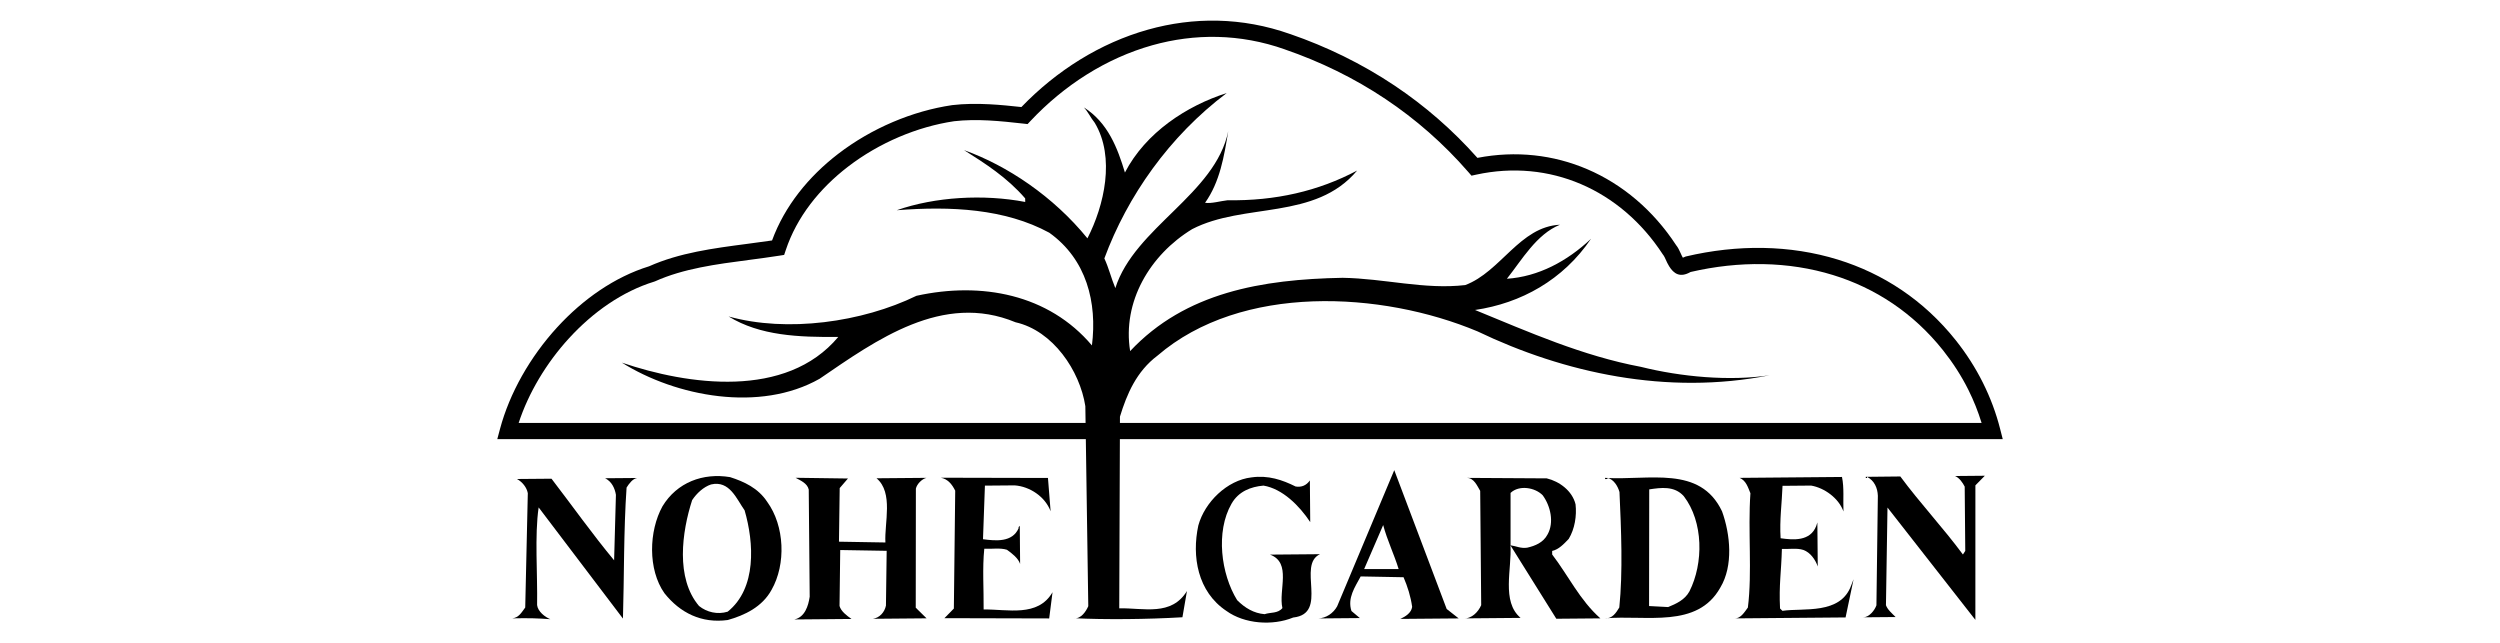 <?xml version="1.0" encoding="utf-8"?>
<!-- Generator: Adobe Illustrator 27.5.0, SVG Export Plug-In . SVG Version: 6.00 Build 0)  -->
<svg version="1.1" id="Vrstva_1" xmlns="http://www.w3.org/2000/svg" xmlns:xlink="http://www.w3.org/1999/xlink" x="0px" y="0px"
	 viewBox="0 0 1105.17 284.34" style="enable-background:new 0 0 1105.17 284.34;" xml:space="preserve">
<style type="text/css">
	.st0{fill-rule:evenodd;clip-rule:evenodd;}
</style>
<g>
	<path d="M698.83,81.36c-14.11-6.02-30-7.69-46.27-4.15l-2.06,0.45l-1.4-1.61c-11.03-12.7-23.35-23.4-36.56-32.24
		c-13.96-9.34-28.95-16.6-44.52-21.96l-0.03-0.02c-19.89-7.04-39.96-7.05-58.58-1.83c-20.37,5.72-39.04,17.68-53.92,33.54
		l-1.23,1.31l-1.77-0.2c-5.07-0.57-10.3-1.13-15.45-1.4c-5.09-0.26-10.23-0.24-15.28,0.34c-16.18,2.41-33.05,9.46-46.92,20.12
		c-12.54,9.64-22.62,22.2-27.5,36.91l-0.69,2.07l-2.16,0.34c-4.54,0.71-8.97,1.3-13.41,1.88c-14.44,1.89-28.89,3.79-41.47,9.44
		l-0.41,0.15c-14.03,4.31-27.04,13.45-37.6,24.97c-10.13,11.05-17.98,24.27-22.32,37.5h646.72c-1.55-5.06-3.5-9.94-5.84-14.63
		c-3.03-6.07-6.77-11.9-11.18-17.46c-13.22-16.62-30.05-27.55-48.61-33.28c-19.75-6.1-41.51-6.35-63.03-1.36
		c-4.72,2.69-7.44,0.71-9.47-2.53v-0.01c-0.63-1.01-1.05-1.93-1.46-2.84c-0.38-0.84-0.75-1.65-0.98-1.92l-0.32-0.43
		C725.79,98.17,713.21,87.5,698.83,81.36 M653.12,69.79c17.03-3.29,33.65-1.36,48.51,4.99c15.59,6.66,29.21,18.16,39.32,33.58
		c0.86,1.04,1.42,2.28,2,3.55c0.34,0.75,0.69,1.54,0.97,1.99h0.01c0.02,0.02,0.05,0.02,0.18-0.05l1.09-0.46
		c22.89-5.4,46.12-5.16,67.29,1.38c19.9,6.15,37.93,17.86,52.1,35.66c4.7,5.92,8.69,12.16,11.97,18.72
		c3.29,6.58,5.85,13.42,7.65,20.52l1.14,4.46h-4.61l-656.24-0.01h-4.66l1.2-4.5c4.21-15.77,13.26-31.81,25.31-44.97
		c11.34-12.37,25.37-22.22,40.59-26.93c13.47-5.99,28.36-7.95,43.24-9.9c3.75-0.49,7.49-0.98,11.12-1.52
		c5.6-15.27,16.19-28.26,29.18-38.25c14.88-11.44,32.96-18.99,50.32-21.56l0.11-0.02c5.46-0.64,11.01-0.66,16.51-0.38
		c4.84,0.25,9.55,0.74,14.11,1.23c15.54-16.13,34.88-28.31,55.96-34.22c19.99-5.61,41.52-5.6,62.87,1.96v-0.01
		c16.09,5.55,31.64,13.09,46.18,22.81C629.7,46.68,642.02,57.28,653.12,69.79"/>
	<path class="st0" d="M542.29,41.14c-25.36,19.08-43.9,45.55-54.09,73.1c1.96,4.19,3.06,8.83,4.85,13.12
		c8.54-26.83,44.2-41.44,49.92-69.38c-1.83,11.15-3.67,22.4-10.25,31.67c2.98,0.41,6.66-0.76,9.98-1.13
		c21.06,0.34,40.14-4.03,57.25-13.13c-18.58,22.17-49.96,14.03-72.93,25.9c-18.67,11.38-30.94,32.11-27.42,53.92
		c24.42-26.01,58.31-31.74,93.92-32.4c18.42,0.28,36.19,5.3,54.23,3.21c15.74-5.93,24.07-25.82,41.87-26.68
		c-10.4,4.21-16.79,15.49-23.47,23.89c13.85-0.91,26.6-7.69,37.21-17.69c-12.38,18.26-30.98,28.51-51.3,31.49
		c23.86,9.79,47.54,20.29,73.37,25.15c17.67,4.4,39.18,6.41,56.87,3.71c-45.36,8.99-90.88-1.05-129.11-19.39
		c-42.44-17.79-104.39-21.19-141.48,10.7c-9.32,7.01-13.54,16.96-16.61,26.98l-0.31,84.73c10.96-0.18,23.01,3.58,29.93-7.63
		l-2,11.59c-15.61,0.93-34.2,1.09-47.89,0.42c3.07,0.41,5.32-3.12,6.27-5.32l-1.3-88.41c-2.42-15.68-14.32-33.38-30.85-37.09
		c-32.22-13.4-61.51,7.82-86.62,24.97c-26.36,14.96-63.44,7.92-87.43-7.13c29.21,9.92,72.59,16.21,95.68-11.36
		c-17.45,0.15-34.56-0.49-48.49-9.05c25.85,7.23,59.05,2.56,83.07-9.14c28.72-6.31,58.41-0.69,77.55,21.95
		c2.38-18.97-2.35-38.05-18.85-49.83c-19.57-10.62-43.52-11.81-67.45-9.94c16.96-5.94,38.45-7.18,56.81-3.66l-0.02-1.58
		c-8.06-9.31-17.59-15.36-27.03-21.34c19.09,6.85,39.47,20.45,54.55,39c7.42-14.45,12.4-35.8,3.23-51.08
		c-1.78-2.18-2.85-4.72-4.8-6.8c10.67,6.75,14.89,18.03,18.15,28.79C506.48,58.55,524.71,46.73,542.29,41.14"/>
	<path class="st0" d="M243.8,211.62c9.23,12.03,17.93,24.32,27.68,36.08l0.8-28.95c-0.46-2.89-1.89-5.95-4.8-7.33l14.21-0.12
		c-2.01,0.28-3.66,2.58-4.7,4.25c-1.32,18.96-1.05,39.92-1.6,57.9l-37.27-49.14c-1.82,12.47-0.44,29.39-0.68,43.16
		c0.29,2.8,3.47,5.32,5.85,6.26c-5.53-0.39-9.13-0.54-16.84-0.38c2.89-0.29,4.1-2.58,5.74-4.79l1.14-50.54
		c-0.46-2.53-2.41-4.97-4.79-6.27L243.8,211.62z"/>
	<path class="st0" d="M371.2,215.77l-0.32,23.69l20.53,0.35c-0.51-8.5,3.66-22.05-3.93-28.38l22.1-0.19
		c-2.02,0.46-4.27,2.76-4.7,4.78l-0.06,52.62l4.78,4.7l-23.69,0.21c2.98-0.46,5.15-2.94,5.74-5.84l0.32-24.21l-20.53-0.35
		l-0.31,24.73c0.64,2.36,3.28,4.36,5.31,5.74l-25.26,0.22c4.64-1.01,6.17-6.02,6.76-10.06l-0.42-47.36c-0.64-2.8-3.63-4-5.83-5.21
		l23.16,0.32L371.2,215.77z"/>
	<path class="st0" d="M464.44,226.01c-2.42-6.47-9.22-10.97-15.89-11.44l-13.15,0.11l-0.85,23.69c5.62,0.75,13,1.47,15.75-4.87
		c-0.18-0.52,0.25-0.79,0.51-1.05l0.15,16.84c-0.82-2.54-3.64-4.7-5.84-6.26c-2.99-0.94-6.67-0.29-10-0.44
		c-0.89,8.6-0.2,17.89-0.29,26.84c10.52-0.18,23.97,3.56,30.46-7.63l-1.48,11.59l-46.31-0.12l4.17-4.25l0.6-52.11
		c-1.35-2.71-3.2-5.15-6.37-5.73l47.37,0.11L464.44,226.01z"/>
	<path class="st0" d="M572.76,215.07c2.63,0.42,4.73-0.48,6.29-2.68l0.16,18.41c-4.8-7.24-12.23-14.71-20.66-16.13
		c-5.61,0.49-11.03,2.55-14.14,8.02c-7.09,12.34-4.64,31.09,2.48,42.61c3.45,3.48,7.42,5.82,12.15,6.21
		c2.63-0.91,5.87-0.22,7.87-2.7c-1.82-7.89,4.21-20.03-5.47-23.63l22.1-0.19c-10.31,4.73,4,26.28-11.86,28
		c-9.17,3.76-21.55,2.82-29.5-2.9c-12.79-8.49-15.38-24.16-12.44-37.79c2.81-10.29,12.72-20.02,23.5-21.26
		C560.7,210,566.85,212.14,572.76,215.07"/>
	<path class="st0" d="M314.34,214.16c-3.32,1.08-6.37,3.92-8.36,6.92c-4.52,13.98-7.41,34.53,3.04,46.81
		c3.45,2.78,8.19,3.88,12.65,2.52c12.89-10.29,11.67-30.45,7.5-44.8C325.63,220.65,322.57,212.25,314.34,214.16 M339.15,221.84
		c7.73,10.63,8.4,27.56,1.92,38.93c-4.15,7.57-11.92,11.24-19.35,13.32c-11.57,1.59-21.08-3.15-28-11.86
		c-7.37-10.47-6.9-27.48-0.86-38.41c6.4-10.58,17.94-14.89,29.88-12.9C328.89,212.89,335.14,215.74,339.15,221.84"/>
	<path class="st0" d="M814.28,210.85c1.01,4.73,0.44,10.17,0.66,15.26c-2.07-5.86-8.42-10.46-14.31-11.45L788,214.77
		c-0.28,7.72-1.36,15.1-0.85,23.17c5.71,0.82,13.08,1.38,15.74-5.4l0.51-1.59l0.17,19.47c-0.99-2.89-3.21-6.2-6.37-7.31
		c-2.82-0.94-6.32-0.29-9.48-0.45c-0.26,10.09-1.35,15.89-0.82,26.33l1.06,1.04c9.2-1.39,25.72,1.88,30.42-11.31l1.03-2.65
		l-3.54,16.88l-48.94,0.42c2.63,0.06,4.36-2.93,5.75-4.79c1.97-15.54-0.04-34.03,1.13-50.53c-1.07-2.54-1.89-5.6-4.79-6.8
		L814.28,210.85z"/>
	<path class="st0" d="M840.07,210.63c8.7,11.77,18.97,22.73,27.67,34.5l1.04-1.59l-0.25-28.42c-0.89-1.75-2.31-3.83-4.25-4.69
		l13.15-0.12l-4.17,4.25l-0.01,59.47l-38.85-49.66l-0.68,43.17c0.72,2.01,2.66,3.58,4.26,5.23l-14.21,0.12
		c2.63-0.11,4.97-3.11,5.74-5.31l0.63-48.42c-0.12-3.42-1.55-6.74-4.81-8.37l0.01,0.52l-0.53,0.01v-0.53L840.07,210.63z"/>
	<path class="st0" d="M667.77,217.9v23.16c2.46,0.35,4.56,1.49,7.37,1.05c3.51-0.79,7.1-2.28,8.95-5.79
		c3.07-5.36,1.31-12.72-2.11-17.37C678.56,215.45,671.54,214.31,667.77,217.9 M683.77,211.47c5.63,1.35,11.28,5.52,12.73,11.47
		c0.57,5.08-0.34,10.88-3.02,15.29c-2.18,2.29-4.43,4.69-7.32,5.32l0.01,1.58c7.19,9.41,12.2,20.16,21.3,28.23L688,273.53
		l-20.28-32.45c0.7,10.34-4.09,24.86,4.49,32.07l-25.26,0.22c3.6,0.24,6.56-2.86,7.84-5.85l-0.44-50.52
		c-1.33-2.18-2.68-5.67-5.84-5.74L683.77,211.47z"/>
	<path class="st0" d="M729.07,216.34L729,267.91l8.43,0.45c3.49-1.43,7.34-3.13,9.41-6.92c6.29-12.43,6.22-30.76-2.48-42.08
		C740.2,214.66,734.15,215.59,729.07,216.34 M761.26,226.05c3.69,10.23,5.03,24.08-0.76,33.69c-10.19,18.24-32.7,12.04-50.93,13.6
		c3.16,0.23,4.89-2.5,6.27-4.79c1.62-15.72,0.84-34.39,0.08-51.05c-0.72-2.53-2.5-5.59-5.32-6.26l0.01,0.52l-1.05,0.01l-0.01-0.52
		C728.95,212.48,751.52,205.53,761.26,226.05"/>
	<path class="st0" d="M611.46,232.11l-8.42,19.47h15.26C616.29,245.01,613.22,238.78,611.46,232.11 M644.84,273.38l-25.79,0.22
		c2.27-1.07,4.8-2.58,5.22-5.3c-0.65-4.65-2.01-8.93-3.8-13.12l-18.95-0.36c-2.5,4.67-5.97,9.53-4.08,15.29l3.71,3.12l-18.42,0.16
		c3.5-0.12,6.64-2.25,8.37-5.33l25.26-60.22l23.17,61.37L644.84,273.38z"/>
</g>
</svg>
